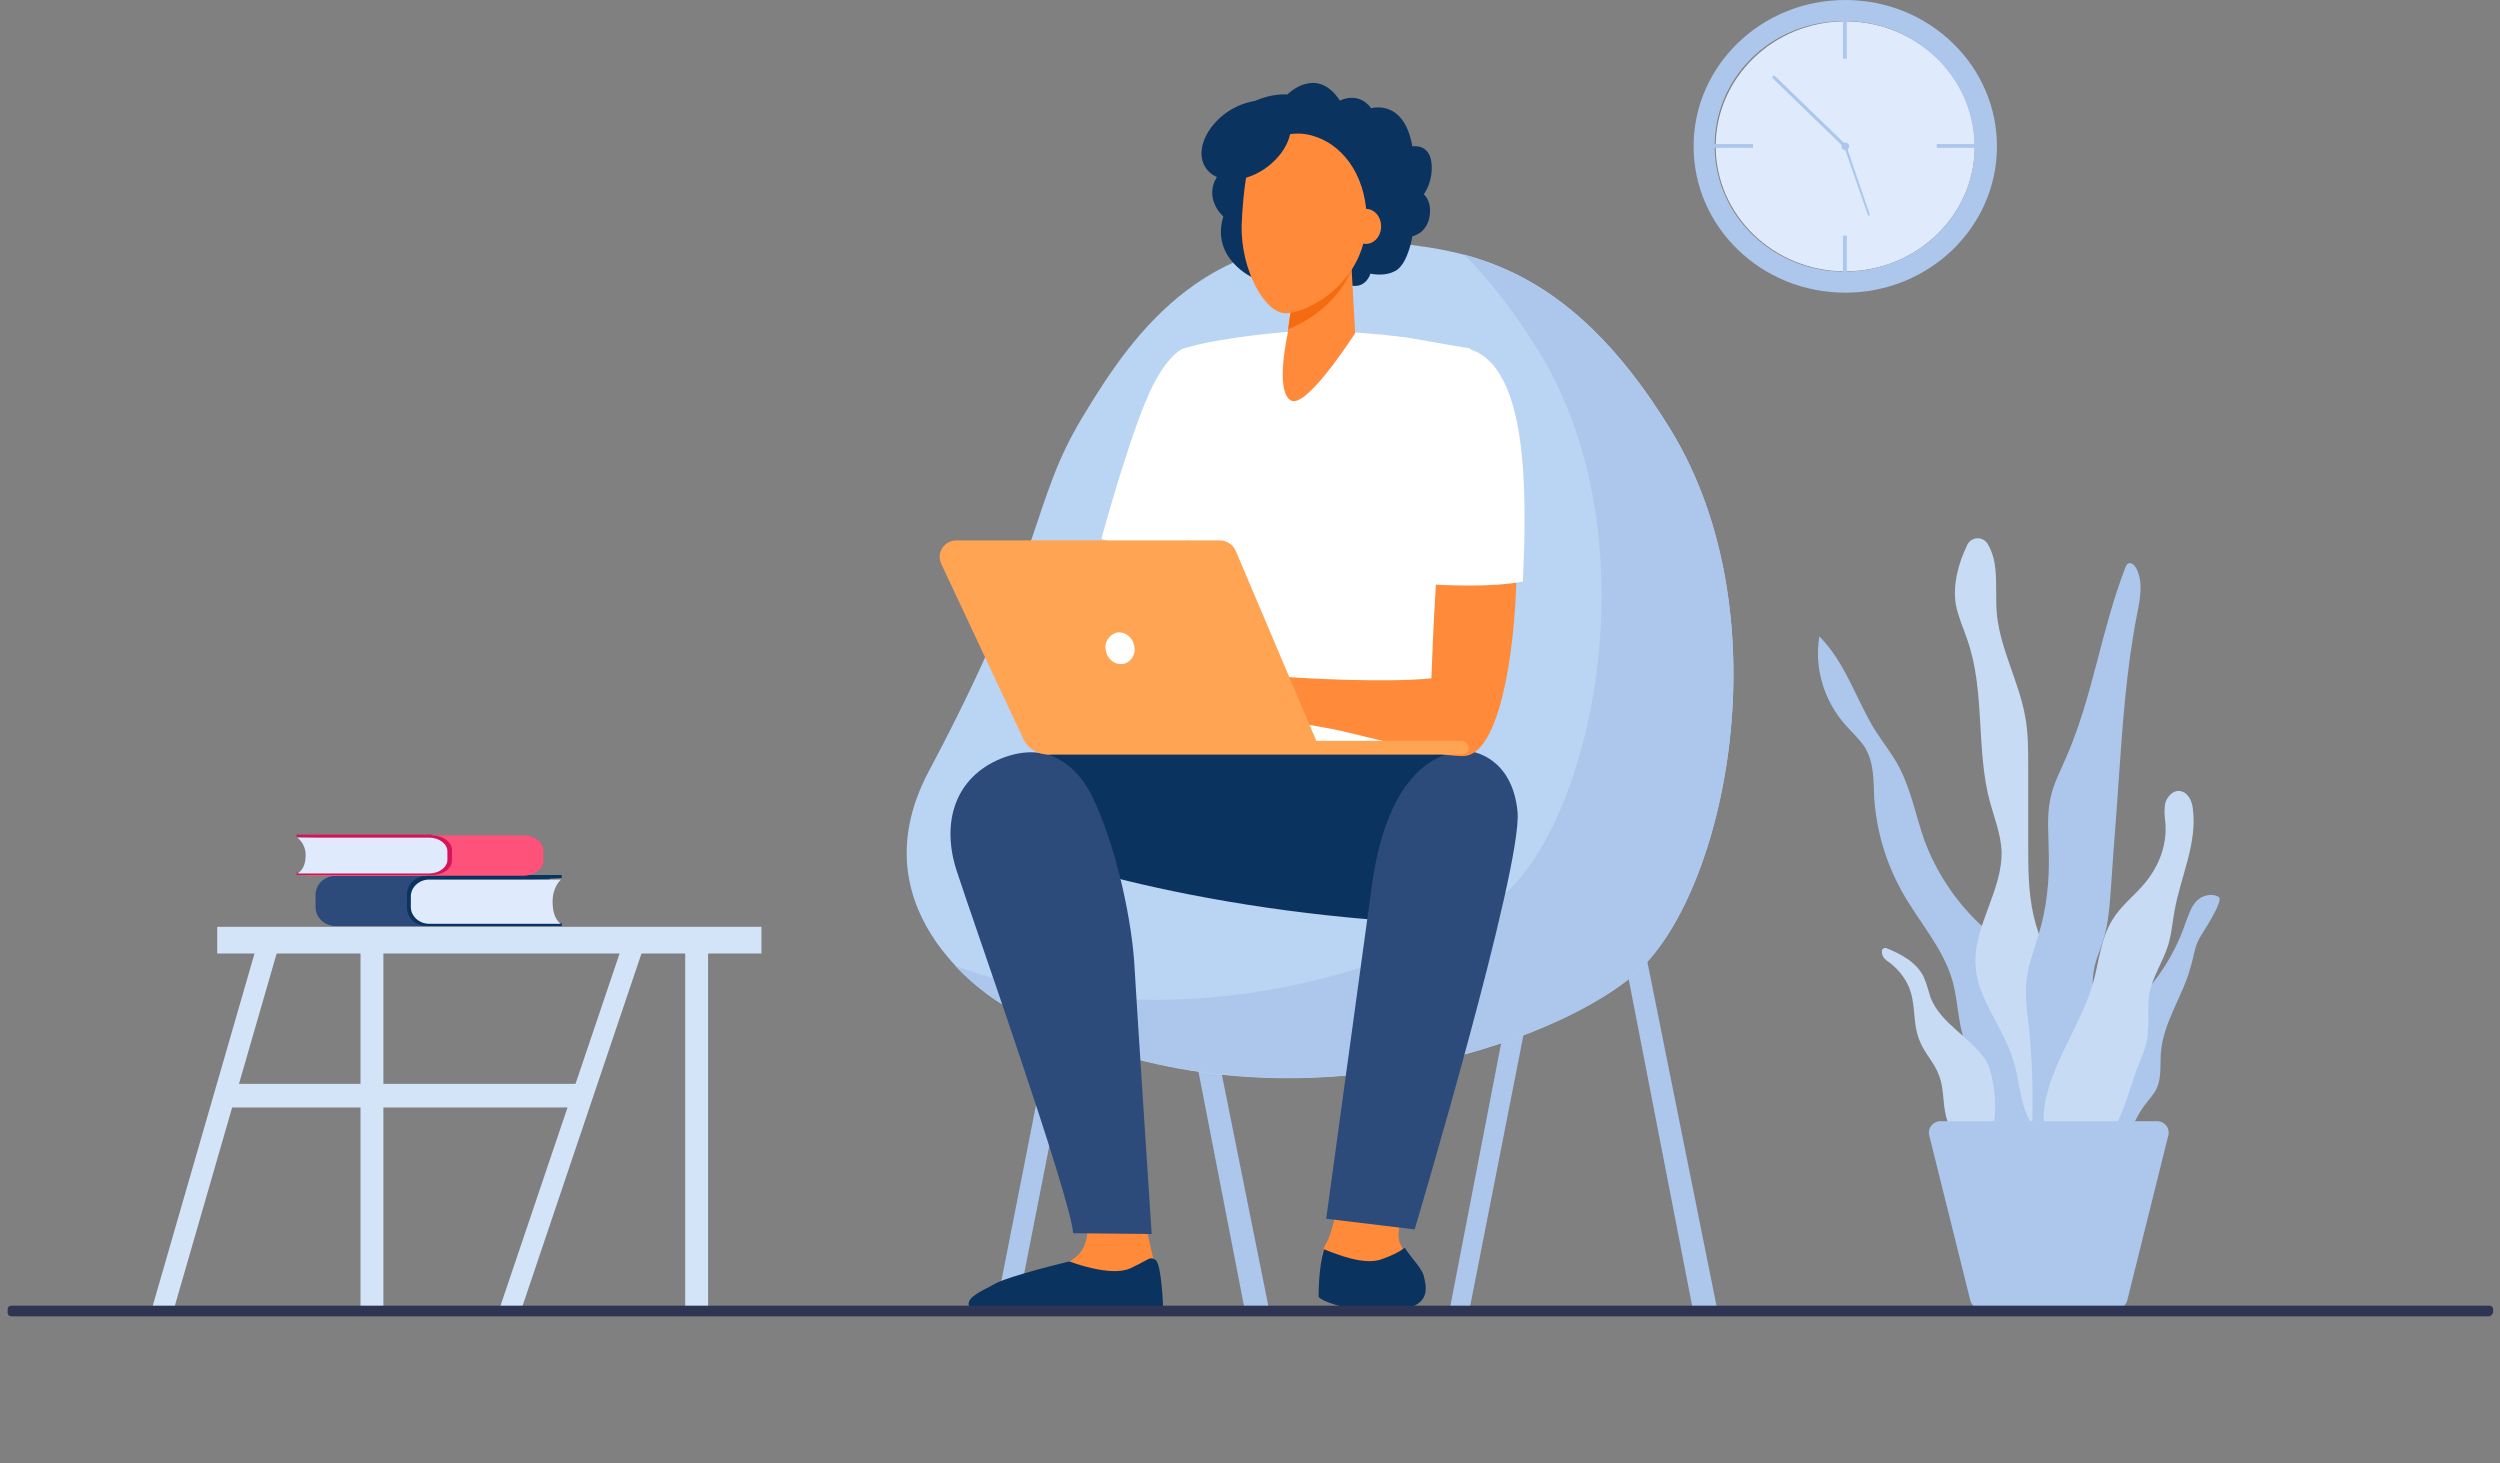 <?xml version="1.0" encoding="utf-8"?>
<!-- Generator: Adobe Illustrator 23.0.4, SVG Export Plug-In . SVG Version: 6.00 Build 0)  -->
<svg version="1.1" id="Layer_1" xmlns="http://www.w3.org/2000/svg" xmlns:xlink="http://www.w3.org/1999/xlink" x="0px" y="0px"
	 viewBox="0 0 328 192" style="enable-background:new 0 0 328 192;" xml:space="preserve">
<rect x="0" y="0" width="328" height="192" fill="#808080" stroke="none"/>
<style type="text/css">
	.st0{fill:#2C4A7A;}
	.st1{fill:#0A335F;}
	.st2{fill:#DFEBFD;}
	.st3{fill:#FE527A;}
	.st4{fill:#D41558;}
	.st5{fill:#ACC7EB;}
	.st6{fill:#BAD4F4;}
	.st7{fill:#F79C8D;}
	.st8{fill:#FFFFFF;}
	.st9{fill:#FF8A3A;}
	.st10{fill:#F46C0F;}
	.st11{fill:#ED7D2B;}
	.st12{fill:#FFA452;}
	.st13{fill:#C8DBF4;}
	.st14{fill:#D4E4F8;}
	.st15{fill:#2E3552;}
	.st16{fill:#007CB9;}
	.st17{fill:#F0E6A6;}
	.st18{fill:#BF5710;}
	.st19{fill:#292852;}
	.st20{fill:#FFD03A;}
	.st21{fill:#0077B3;}
	.st22{fill:#91D8E8;}
	.st23{fill:#F3F9FC;}
	.st24{fill:#08CAA8;}
	.st25{fill:#057463;}
	.st26{fill:#405D7C;}
</style>
<g>
	<g>
		<path class="st0" d="M72.1,115.1h1.1c-0.2-0.1-0.4-0.2-0.7-0.2H44.1c-1.5,0-2.7,1.1-2.7,2.5v1.6c0,1.4,1.2,2.5,2.7,2.5l28.2,0
			L72.1,115.1z"/>
		<path class="st1" d="M56,114.9c-1.4,0-2.6,1.1-2.6,2.4v1.8c0,1.3,1.1,2.4,2.6,2.4h17.7v-0.4h-0.1l-4.5-0.4l-0.9-3.4
			c0,0,1.8-1.9,1.9-1.9c0.1,0,3.5-0.2,3.5-0.2h0.1v-0.4H56L56,114.9z"/>
		<path class="st2" d="M72.5,118.3c0-2,1.1-2.9,1.1-2.9H56.3c-1.3,0-2.4,1-2.4,2.2v1.4c0,1.2,1.1,2.2,2.4,2.2h17.3
			C73.6,121.2,72.5,120.7,72.5,118.3z"/>
		<path class="st3" d="M40.5,109.8h-1.1c0.2-0.1,0.4-0.2,0.7-0.2h28.5c1.5,0,2.7,0.9,2.7,2v1.3c0,1.1-1.2,2-2.7,2l-28.2,0
			L40.5,109.8z"/>
		<path class="st4" d="M56.7,109.6c1.4,0,2.6,0.9,2.6,1.9v1.4c0,1.1-1.2,1.9-2.6,1.9H38.9v-0.3H39l4.5-0.3l0.9-2.7
			c0,0-1.8-1.5-1.9-1.5c-0.1,0-3.5-0.2-3.5-0.2h-0.1v-0.3H56.7L56.7,109.6z"/>
		<path class="st2" d="M40.1,112.2c0-1.6-1.1-2.3-1.1-2.3h17.3c1.3,0,2.4,0.8,2.4,1.8v1.1c0,1-1.1,1.8-2.4,1.8H39
			C39,114.6,40.1,114.2,40.1,112.2z"/>
		<path class="st5" d="M145.1,112.6l-2.7-0.5l-11.6,58.9l2.7,0.5L145.1,112.6z"/>
		<path class="st5" d="M222.1,171.8h3.2l-12-59.7l-2.7,0.5L222.1,171.8z"/>
		<path class="st5" d="M163.3,171.8h3.2l-12-59.7l-2.7,0.5L163.3,171.8z"/>
		<path class="st5" d="M192.8,171.8l-2.6,0l11.5-59.5l2.7,0.5L192.8,171.8z"/>
		<path class="st6" d="M181.2,31.7c10.6,1.1,24.3,2.2,38,24.7c15,24.5,7.1,61.2-4.7,71.4c-11.9,10.2-50.6,22.8-83.1,3.9
			c0,0-19.6-11.4-9.6-30.4c15.5-29.1,13.3-35.2,20.3-46.7C148.9,43.3,158.7,29.4,181.2,31.7z"/>
		<path class="st5" d="M219.2,56.4c-9.4-15.3-18.7-20.7-27.1-23c3.2,3.2,6.5,7.4,9.8,12.7c15,24.5,7.1,61.2-4.7,71.4
			c-10.5,9-42.2,20-71.9,9.2c3.1,3.3,6.1,5,6.1,5c32.6,18.8,71.3,6.3,83.1-3.9C226.3,117.6,234.2,81,219.2,56.4z"/>
		<path class="st7" d="M147.2,69l-2.7,7.9l8.3-3.1L147.2,69z"/>
		<path class="st8" d="M155.8,45.6c-0.5,0-2.1,0.5-4.3,4.5c-2.8,5.1-7,20.6-7,20.6l12.3,4.4l1.6-3.2l2.6-24.9
			C161,47.1,155.9,45.6,155.8,45.6z"/>
		<path class="st8" d="M172,43.4c-3.5,0-12.3,1-16.3,2.2c0,0-3,24.5,2.7,43.2c1.3,4.2-1,17.3-1,17.3l36.5-0.5c0,0-4.3-31.7-2.7-36.9
			c1.6-5.1,1.7-23,1.7-23s-0.3,0-8.2-1.4C181,43.8,175.8,43.4,172,43.4z"/>
		<path class="st9" d="M176.3,151.7c0,0-0.8,9-2.3,11.4c-1.5,2.5,0.1,6.7,0.2,7.3s3.1,1.4,8,0.9c4.8-0.5,4.8-1.6,4.4-3.3
			c-0.4-1.7-3-4-3.1-5.6c-0.2-1.6,1.5-7.6,1.5-7.6L176.3,151.7z"/>
		<path class="st1" d="M161.5,98.7c0,0-25.2-1.3-30.9,1.9c-5.6,3.3,1,10,1,10s20.5,8.6,54.9,10.5c8.1,0.4,8.8-20.4,7.3-22.1
			C192.4,97.3,161.5,98.7,161.5,98.7z"/>
		<path class="st1" d="M182.8,172c5-0.5,4.4-2.9,4-4.6c-0.3-1.1-1.7-2.4-2.5-3.7c-0.4,0.3-1.2,0.9-3.3,1.6c-2.2,0.6-5.3-0.6-7.3-1.4
			c-0.7,2.5-0.7,5.7-0.7,6.2C173,170.6,177.8,172.5,182.8,172z"/>
		<path class="st0" d="M180,116.1c-1,7.3-6,43.8-6,43.8l11.6,1.4c0,0,14.2-47.6,13.5-54.8c-0.7-7.3-6.1-7.9-6.1-7.9
			S182.7,96.7,180,116.1z"/>
		<path class="st1" d="M168.9,12.4c0,0,3.8-3.9,6.9,0.8c0,0,2.4-1.3,4.1,1c0,0,4.3-1.3,5.4,5c0,0,2.2-0.4,2.5,2.1
			c0.3,2.5-1,4.2-1,4.2s1.2,0.9,0.7,3.2c-0.5,2-2.2,2.3-2.2,2.3s-0.5,3.3-2,4.4c-1.5,1-3.5,0.5-3.5,0.5s-0.5,1.8-2.3,1.6
			s-3.9-1.8-5.9-1c-2,0.7-7.1,0-7.1,0s-5.7-2.5-4-8.1c0,0-3-2.6-0.4-5.8c0,0-1.9-4.9,1.9-7.8C165.7,12,168.9,12.4,168.9,12.4z"/>
		<path class="st9" d="M169.6,39l-0.7,5c0,0-1.6,7.2,0.4,8.5c2,1.4,8.5-8.8,8.5-8.8l-0.7-12.6L169.6,39z"/>
		<path class="st10" d="M177.4,35.2c-1.7,4.3-5.6,6.9-8.4,8l0.6-4.2l7.6-7.8L177.4,35.2z"/>
		<path class="st9" d="M172.5,17.9c-4.1-1.4-8.4,1.3-9,5.3c-0.3,1.8-0.5,4-0.6,6.4c-0.1,5.8,3,11.5,5.8,11.5c2.7,0,10.3-3.8,10.6-12
			C179.4,23.9,176.8,19.3,172.5,17.9z"/>
		<path class="st9" d="M177.2,29.7c0,1.3,0.9,2.3,2,2.3c1.1,0,2-1,2-2.3c0-1.3-0.9-2.3-2-2.3C178.1,27.4,177.2,28.4,177.2,29.7z"/>
		<path class="st1" d="M160.6,15c-2.8,2.2-3.8,5.4-2.2,7.3c1.6,1.9,5.2,1.7,8-0.5c2.8-2.2,3.8-5.4,2.2-7.3
			C167.1,12.6,163.5,12.8,160.6,15z"/>
		<path class="st9" d="M193.3,48.5c-3.4-1.2-5.1,28.3-5.5,40.5c-6,0.6-16.6,0-19.2-0.2c-1.2-0.1-4.1-1.1-5.3-1.2
			c-1.3-0.2-2.4-0.2-3-0.1c-0.2,0-6.5,2.5-7.1,3.1c-0.7,0.7-2.5,2.4-2.2,3.1s3.5-2,3.5-2l1.6-0.8c-1.9,1.8-5.6,4.2-5.1,5.1
			c0.5,0.8,3.8-1.6,6.2-3.2c-2,1.8-4.6,4.9-4,5.4c0.5,0.4,3.4-3.2,6.5-4.3c1.1-0.4,2.3,0.7,3.2,0.8c0.7,0.1,1.7,0.3,2.3,0.1l3.3-0.9
			c1.1,0.1,1.2,0.7,2.3,1c1.3,0.3,3.5,0.6,5.2,1c9.7,2.3,13,3.3,16,3.3C200.8,99,201.4,51.4,193.3,48.5z"/>
		<path class="st11" d="M155.9,70.9l1.9,0.8L169,97.2l-0.8-0.1L155.9,70.9z"/>
		<path class="st8" d="M199.8,76.3c0.6-12.5,0.5-27.8-6.7-30.4c-2.9-1-7.9,5.2-7,30.7C189.9,76.8,195.6,77.1,199.8,76.3z"/>
		<path class="st9" d="M142.4,159.3c0,0,1,3.1-0.8,5.2c-1.8,2.1-9.3,4.1-10.3,5.2c-1,1.1-0.9,2.1-0.9,2.1l21.1-0.6l-0.2-6.1l-1-4.4
			L142.4,159.3z"/>
		<path class="st1" d="M140.3,165.5c0,0,5.4,2.1,8,0.9c2.6-1.2,2.5-1.6,3.3-1.1c0.8,0.5,1,6.2,1,6.2l-23.7,0.7
			c-1.7,0-2.5-1.2-1.1-2.2c0.9-0.7,2-1.1,2.6-1.5C132.3,167.4,140.3,165.5,140.3,165.5z"/>
		<path class="st0" d="M143.3,104.5c-1.6-3.3-5.3-7.6-11.9-5c-6.2,2.5-7.9,8.5-5.9,14.7c2,6.2,14.9,42.6,15.3,47.6l10.3,0.1
			c0,0-1.9-28.9-2.3-35.8C148.3,119.4,146.1,110.2,143.3,104.5z"/>
		<path class="st12" d="M125.5,70.9H160c0.9,0,1.7,0.5,2.1,1.3l10.6,25h19c0.5,0,1,0.4,1,0.9c0,0.5-0.4,0.9-1,0.9h-54.1
			c-1.5,0-2.8-0.8-3.4-2.2L123.5,74C122.8,72.5,123.9,70.9,125.5,70.9z"/>
		<path class="st8" d="M145.1,85.4c0.2,1.1,1.2,1.9,2.3,1.7c1-0.2,1.7-1.3,1.4-2.4c-0.2-1.1-1.2-1.9-2.3-1.7
			C145.5,83.3,144.8,84.3,145.1,85.4z"/>
		<path class="st2" d="M242.1,35.6c9.4,0,17-7.4,17-16.4s-7.6-16.4-17-16.4c-9.4,0-17,7.4-17,16.4S232.7,35.6,242.1,35.6z"/>
		<path class="st5" d="M230,18.9h-6.3v0.5h6.3V18.9z"/>
		<path class="st5" d="M260.4,18.9h-6.3v0.5h6.3V18.9z"/>
		<path class="st5" d="M242.3,1.6h-0.5v6.1h0.5V1.6z"/>
		<path class="st5" d="M242.3,30.9h-0.5v6.1h0.5V30.9z"/>
		<path class="st5" d="M242.6,19.2c0,0.3-0.2,0.5-0.5,0.5c-0.3,0-0.5-0.2-0.5-0.5c0-0.3,0.2-0.5,0.5-0.5
			C242.4,18.7,242.6,18.9,242.6,19.2z"/>
		<path class="st5" d="M242.1,19.4c-0.1,0-0.1,0-0.2-0.1l-9.3-9c-0.1-0.1-0.1-0.2,0-0.3c0.1-0.1,0.2-0.1,0.3,0l9.3,9
			c0.1,0.1,0.1,0.2,0,0.3C242.2,19.4,242.1,19.4,242.1,19.4z"/>
		<path class="st5" d="M245.1,28.3C245,28.3,245,28.2,245.1,28.3l-3.1-8.9c0-0.1,0-0.2,0.1-0.2c0.1,0,0.2,0,0.2,0.1l3,8.8
			c0,0.1,0,0.2-0.1,0.2C245.2,28.3,245.1,28.3,245.1,28.3z"/>
		<path class="st5" d="M265.6,131.5c-0.2-1.9-0.5-3.8-1.4-5.4c-1.1-2-3-3.5-4.7-5.1c-3.1-3-5.5-6.7-7-10.7c-1.1-3.1-1.7-6.4-3.2-9.4
			c-0.9-1.8-2.2-3.4-3.3-5.1c-2.5-4.1-3.9-8.9-7.3-12.3c-0.7,4.1,0.6,8.5,3.5,11.7c0.8,0.9,1.8,1.8,2.5,2.9c1.2,2,1.1,4.4,1.2,6.6
			c0.3,4.3,1.5,8.4,3.6,12.2c2.2,4,5.5,7.5,6.7,11.9c0.9,3.3,0.6,7,2.6,9.8c0.2,0.3,0.4,0.6,0.5,1c0,0.2,0,0.4,0,0.6
			c0,0.3-0.1,0.5-0.1,0.8c-0.4,2.7-0.9,6.1,1.5,8.1c1.7,1.4,3.8,1.4,5-0.4c1.2-1.9,1.1-4.6,1-6.7C266.4,138.4,266,134.9,265.6,131.5
			z"/>
		<path class="st13" d="M269.9,129.3c-0.9-3.1-2.4-6.1-3.1-9.2c-0.7-3.1-0.7-6.2-0.7-9.4c0-3.4,0-6.9,0-10.3c0-2.1,0-4.3-0.4-6.4
			c-0.8-4.5-3.2-8.7-3.7-13.3c-0.2-2,0-4-0.2-6c-0.1-1.1-0.4-2.3-1-3.3c-0.6-1.1-2.2-1-2.7,0.1c-1.2,2.5-1.9,5.2-1.5,7.8
			c0.3,1.6,1,3.1,1.5,4.6c2.4,6.8,1.1,14.4,3,21.4c0.6,2.1,1.4,4.2,1.5,6.3c0.2,5.2-3.8,10-3.4,15.2c0.3,4.3,3.5,7.8,4.8,11.9
			c0.8,2.3,0.9,4.7,1.7,7c0.6,1.8,2.1,3.9,4.3,3.4c2.1-0.5,1.5-2.2,1.4-3.8C271.2,139.9,271.5,134.6,269.9,129.3z"/>
		<path class="st5" d="M274.8,132.2c-0.1-1.6-0.4-3.2-0.1-4.8c0.2-1.4,0.8-2.6,1.2-3.9c0.8-2.5,0.9-5,1.1-7.6
			c0.3-4.6,0.7-9.3,1-13.9c0.5-7.2,1-14.4,2.4-21.5c0.4-2,0.8-4.1-0.1-5.9c-0.2-0.4-0.6-0.8-1-0.7c-0.3,0.1-0.4,0.4-0.5,0.7
			c-3.1,8-4.2,16.6-7.6,24.5c-0.8,1.9-1.8,3.7-2.2,5.7c-0.5,2.4-0.2,4.9-0.2,7.3c0.1,3.5-0.3,7.1-1.3,10.4c-0.5,1.8-1.2,3.5-1.5,5.3
			c-0.4,2.3-0.1,4.6,0.2,6.9c0.4,4.4,0.6,8.8,0.4,13.2c-0.1,2.6,2.2,2.5,3.7,0.9c1-1.1,1-2.3,1.4-3.7
			C272.8,140.6,275.1,137.1,274.8,132.2z"/>
		<path class="st13" d="M260.6,139.2c-2-3.1-6-4.9-7.3-8.3c-0.3-0.9-0.5-1.8-0.9-2.7c-0.9-1.9-2.9-3-4.9-3.8
			c-0.3-0.1-0.6,0.1-0.6,0.4c0,0.5,0.2,0.9,0.6,1.2c1.5,1,2.7,2.5,3.2,4.2c0.6,2,0.3,4.2,1.1,6.2c0.6,1.7,2,3,2.6,4.7
			c0.6,1.5,0.5,3.2,0.8,4.8c0.3,1.6,1,3.3,2.5,4C263.3,152.2,261.9,141.2,260.6,139.2z"/>
		<path class="st5" d="M283.5,138.2c-0.1,1.5,0.1,3.1-0.5,4.5c-0.4,0.9-1.1,1.6-1.7,2.4c-2,2.8-2.8,6.7-5.9,8.2
			c-0.2,0.1-0.4,0.2-0.7,0.2c-0.3-0.1-0.5-0.4-0.7-0.6c-0.8-1.7,0.1-3.6,0.6-5.4c0.1-0.3,0.2-0.7,0-1c-0.2-0.3-0.6-0.5-0.8-0.7
			c-0.5-0.5-0.5-1.3-0.4-2c0.3-1.8,0.6-3.5,1.1-5.3c0.3-1,0.6-2,1.2-2.8c0.7-0.9,1.6-1.6,2.5-2.4c3.9-3.2,6.9-7.4,8.5-12.1
			c0.4-1,0.7-2.1,1.4-2.9s2.1-1.2,3-0.6c0.7,0.4-2,4.5-2.3,5c-0.9,1.4-0.9,2.6-1.4,4.2C286.4,130.7,283.8,134.1,283.5,138.2z"/>
		<path class="st13" d="M280.5,139.9c0.6-1.4,1.2-2.9,1.3-4.4c0.2-1.7-0.1-3.4,0.2-5.1c0.4-2.2,1.7-4.1,2.4-6.2
			c0.5-1.5,0.6-3.1,0.9-4.7c0.8-4.5,3-8.8,2.4-13.4c-0.1-1-0.6-2.1-1.6-2.3c-0.9-0.2-1.7,0.6-2,1.5c-0.2,0.9-0.1,1.8,0,2.7
			c0.2,2.5-0.6,5-2.1,7.1c-1.4,2-3.5,3.4-4.8,5.5c-1.6,2.5-1.8,5.6-2.6,8.4c-1.6,5.6-5.6,10.6-6.4,16.4c-0.3,2.3,0.3,5.1,2.5,6
			C277.1,154.1,279,143.5,280.5,139.9z"/>
		<path class="st5" d="M269.3,147.1h-1h-13.7c-1,0-1.7,0.9-1.5,1.8l5.4,21.7c0.2,0.7,0.8,1.2,1.5,1.2h8.3h1h8.3
			c0.7,0,1.3-0.5,1.5-1.2l5.4-21.7c0.2-0.9-0.5-1.8-1.5-1.8H269.3z"/>
		<g>
			<path class="st14" d="M99.9,121.6H28.5v3.5h71.4V121.6z"/>
			<path class="st14" d="M76.5,142.2H29.8v3.1h46.7V142.2z"/>
			<path class="st14" d="M92.9,123.4h-3v48.4h3V123.4z"/>
			<path class="st14" d="M50.3,123.4h-3v48.4h3V123.4z"/>
			<path class="st14" d="M68.4,171.8l16.2-48L82,123l-16.5,48.8H68.4z"/>
			<path class="st14" d="M22.8,171.8l13.9-48.1L34,123l-14.1,48.8H22.8z"/>
		</g>
		<path class="st5" d="M242.1,0c-11,0-19.9,8.6-19.9,19.2c0,10.6,8.9,19.2,19.9,19.2c11,0,19.9-8.6,19.9-19.2
			C262,8.6,253.1,0,242.1,0z M243.1,35.6c-9.4,0.6-17.5-6.3-18.1-15.4c-0.6-9.1,6.5-16.9,15.9-17.4c9.4-0.6,17.5,6.3,18.1,15.4
			C259.7,27.2,252.5,35,243.1,35.6z"/>
	</g>
	<path class="st15" d="M326.5,172.7H1.5c-0.3,0-0.5-0.2-0.5-0.5v-0.4c0-0.3,0.2-0.5,0.5-0.5h325.1c0.3,0,0.5,0.2,0.5,0.5v0.4
		C327,172.5,326.8,172.7,326.5,172.7z"/>
</g>
</svg>
